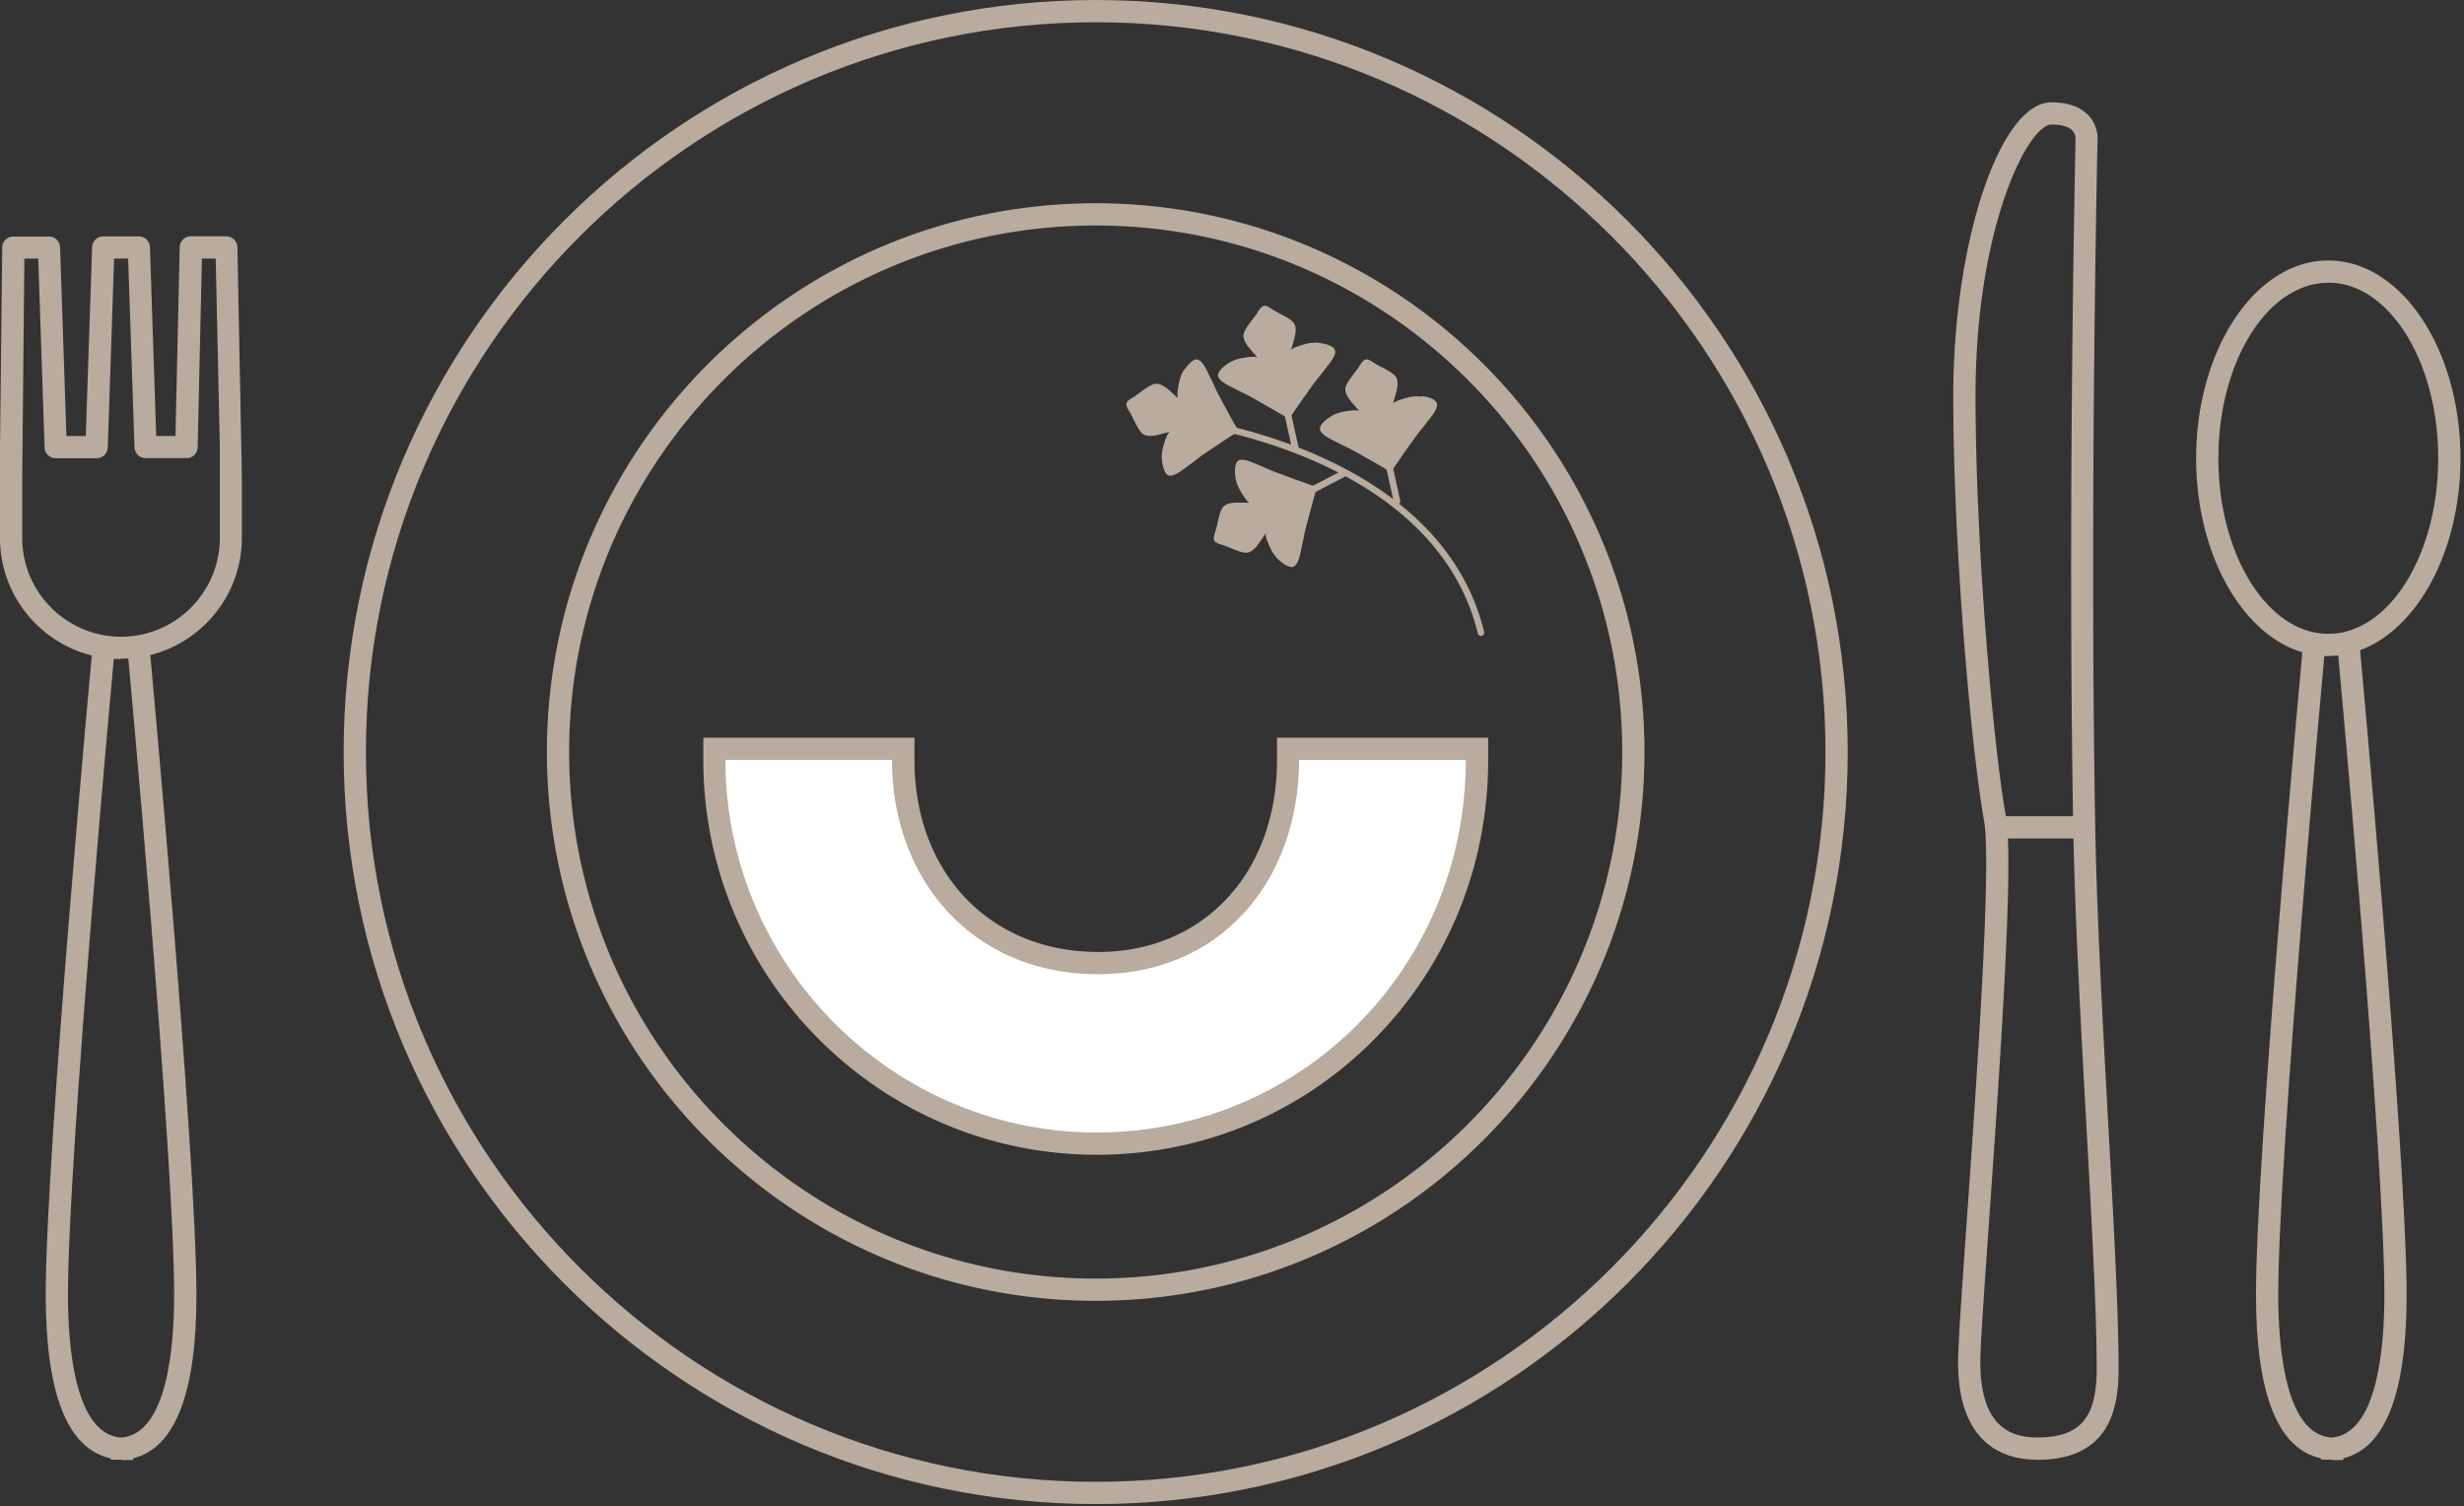 <svg xmlns="http://www.w3.org/2000/svg" width="221.16" height="135.2" viewBox="0 0 221.16 135.2"><rect x="0" y="0" width="221.16" height="135.2" fill="#333333" stroke="none"/><path fill="#B9AB9E" d="M98.345 135c-37.22 0-67.5-30.28-67.5-67.5S61.125 0 98.345 0s67.5 30.28 67.5 67.5-30.28 67.5-67.5 67.5zm0-133.003c-36.12 0-65.503 29.385-65.503 65.503 0 36.118 29.384 65.503 65.503 65.503 36.118 0 65.503-29.385 65.503-65.503 0-36.118-29.385-65.503-65.503-65.503z"/><path fill="#B9AB9E" d="M98.345 116.757c-27.16 0-49.257-22.096-49.257-49.257 0-27.16 22.097-49.257 49.257-49.257 27.16 0 49.257 22.097 49.257 49.257 0 27.162-22.096 49.257-49.257 49.257zm0-96.517c-26.06 0-47.26 21.2-47.26 47.26s21.2 47.26 47.26 47.26 47.26-21.2 47.26-47.26-21.2-47.26-47.26-47.26zm84.515 110.776c-2.045 0-3.69-.61-4.89-1.812-1.48-1.483-2.228-3.83-2.22-6.976 0-1.52.344-6.438.782-12.668.895-12.74 2.247-31.995 1.55-35.893-1.127-6.285-2.763-24.276-2.763-38.16 0-13.775 4.19-26.32 8.8-26.32 1.5 0 2.64.406 3.37 1.208.87.952.79 2.07.78 2.196-.01.26-.72 32.3-.21 61.51.14 8.05.69 17.99 1.17 26.77.48 8.68.93 16.87.93 21.99 0 3.51-.76 8.17-7.33 8.17zm1.268-119.832c-2.08 0-6.81 9.19-6.81 24.324 0 13.776 1.616 31.594 2.73 37.808.74 4.143-.568 22.777-1.523 36.386-.436 6.19-.778 11.08-.778 12.53-.006 2.597.546 4.468 1.638 5.562.823.824 1.96 1.226 3.475 1.226 3.838 0 5.333-1.73 5.333-6.17 0-5.066-.45-13.23-.93-21.877-.485-8.795-1.036-18.763-1.18-26.844-.512-29.25.205-61.33.212-61.65a1.04 1.04 0 0 0-.284-.76c-.33-.36-.99-.54-1.88-.54z"/><path fill="#B9AB9E" d="M179.274 73.26h7.77v1.998h-7.77z"/><path fill="#FFF" d="M98.415 102.648c-18.912 0-34.3-15.446-34.3-34.438v-1H81.06v1c0 10.732 7.2 18.23 17.494 18.23 10.035 0 17.044-7.498 17.044-18.23v-1h16.945v1c.02 18.992-15.297 34.438-34.128 34.438z"/><path fill="#B9AB9E" d="M131.565 68.21c0 18.582-14.72 33.438-33.15 33.438-18.284 0-33.302-15.007-33.302-33.44H80.06c0 10.704 7.2 19.232 18.494 19.232 11.144 0 18.042-8.538 18.042-19.23h14.97m1.996-1.998H114.62v1.998c0 10.145-6.6 17.234-16.046 17.234-9.715 0-16.496-7.09-16.496-17.234v-1.998h-18.95v1.998c0 19.54 15.836 35.437 35.297 35.437 9.446 0 18.293-3.674 24.903-10.344 6.6-6.66 10.245-15.577 10.245-25.093v-1.998h-.01zm-.628-9.136a.297.297 0 0 1-.29-.23c-3.91-16.02-26.002-18.74-26.225-18.765a.29.29 0 0 1-.27-.33.3.3 0 0 1 .33-.26c.22.03 22.73 2.79 26.73 19.22.04.16-.06.33-.22.36-.03.01-.05.01-.07.01z"/><path fill="#B9AB9E" d="M106.323 33.13c-.23.33-.38.71-.47 1.1-.06.24-.29 1.377-.09 1.537-.568-.46-1.457-1.578-2.256-1.27-.64.25-1.208.8-1.787 1.16-.21.13-.53.28-.61.54-.07.26.16.568.28.768.36.59.6 1.338 1.05 1.857.558.65 1.876.07 2.585-.07-.26.05-.58 1.17-.64 1.408-.1.39-.14.79-.09 1.19.05.398.21 1.257.66 1.337.5.09 1.308-.61 1.678-.87.46-.318.89-.698 1.348-1.007.98-.66 1.96-1.328 2.96-1.967l.05-.18v-.02l.04-.18c-.59-1.028-1.15-2.077-1.7-3.115-.27-.5-.47-1.028-.73-1.527-.21-.39-.59-1.39-1.08-1.54-.41-.15-.95.53-1.18.86zm19.072 12.173a.3.3 0 0 1-.293-.236l-1.548-7.02a.3.3 0 0 1 .228-.356c.16-.03.32.07.357.23l1.54 7.02c.03.16-.07.32-.23.36-.02.01-.04.01-.07.01z"/><path fill="#B9AB9E" d="M127.642 35.597c-.4-.05-.8-.03-1.2.06-.237.06-1.366.35-1.416.6.16-.71.77-2.008.13-2.587-.51-.46-1.25-.73-1.828-1.098-.21-.13-.49-.36-.75-.3-.258.05-.437.4-.568.6-.368.58-.928 1.127-1.197 1.767-.33.78.77 1.7 1.208 2.28-.16-.21-1.29 0-1.53.05-.39.08-.77.23-1.11.45-.34.22-1.03.75-.89 1.18.15.49 1.13.9 1.53 1.11.49.27 1.02.49 1.51.76 1.03.59 2.07 1.16 3.08 1.77l.18-.04h.02l.18-.04c.66-.99 1.35-1.95 2.04-2.92.33-.46.71-.88 1.04-1.33.27-.36.99-1.15.91-1.65-.06-.46-.91-.65-1.31-.7zm-11.384 4.893a.3.3 0 0 1-.293-.235l-1.557-7.02a.3.3 0 0 1 .227-.357.295.295 0 0 1 .358.228l1.557 7.02a.3.3 0 0 1-.292.364z"/><path fill="#B9AB9E" d="M118.494 30.785a3.45 3.45 0 0 0-1.197.06c-.24.06-1.37.35-1.42.6.16-.71.77-2.008.13-2.587-.508-.46-1.247-.73-1.826-1.1-.2-.13-.48-.358-.75-.298-.26.05-.44.4-.57.6-.36.578-.93 1.127-1.19 1.767-.33.79.77 1.707 1.21 2.287-.16-.21-1.29 0-1.53.05-.39.08-.77.23-1.11.45-.34.22-1.03.748-.9 1.187.15.49 1.13.9 1.53 1.11.5.27 1.02.49 1.51.77 1.03.59 2.06 1.17 3.08 1.78l.18-.04h.02l.19-.04c.66-.99 1.35-1.94 2.036-2.91.33-.46.71-.88 1.04-1.33.27-.36.983-1.14.91-1.64-.06-.46-.9-.65-1.307-.7zm-4.304 15.357a.3.3 0 0 1-.14-.565l6.38-3.325c.15-.077.33-.02.41.127.08.14.02.32-.12.4l-6.37 3.32a.32.32 0 0 1-.14.03z"/><path fill="#B9AB9E" d="M114.8 50.276c-.3-.27-.54-.6-.72-.958-.108-.22-.607-1.27-.448-1.478-.45.58-1.05 1.877-1.896 1.768-.68-.09-1.358-.49-2.018-.7-.24-.07-.58-.15-.72-.378-.13-.23.02-.59.09-.82.21-.658.27-1.437.58-2.046.39-.76 1.808-.51 2.525-.54-.26.01-.83-1-.948-1.218-.188-.35-.32-.74-.37-1.138-.05-.4-.09-1.268.33-1.458.47-.2 1.407.29 1.828.45.52.21 1.028.47 1.557.658 1.11.41 2.218.83 3.335 1.208l.09.17.01.01.01.01.09.17c-.327 1.137-.618 2.286-.928 3.424-.14.55-.22 1.108-.35 1.658-.1.44-.25 1.498-.68 1.757-.378.26-1.077-.28-1.366-.55zm94.53 80.74h-.998l-.02-.125c-3.864-.84-5.822-5.77-5.822-14.68 0-12.77 4.195-58.09 4.237-58.54l1.99.19c-.044.46-4.23 45.69-4.23 58.36 0 4.65.618 12.5 4.757 12.81h.014c4.138-.3 4.756-8.15 4.756-12.8 0-12.67-4.188-57.9-4.23-58.36l1.99-.18c.04.46 4.237 45.78 4.237 58.55 0 8.8-1.91 13.72-5.68 14.65v.15l-1 .01zm-198.386 0h-1l-.02-.125c-3.863-.84-5.82-5.77-5.82-14.68 0-12.77 4.196-58.09 4.238-58.54l1.988.19c-.042.46-4.23 45.69-4.23 58.36 0 4.65.62 12.5 4.757 12.81h.014c4.14-.3 4.76-8.15 4.76-12.8 0-12.67-4.18-57.9-4.23-58.36l1.99-.18c.04.46 4.24 45.78 4.24 58.55 0 8.8-1.91 13.72-5.68 14.65v.15l-1 .01z"/><path fill="#B9AB9E" d="M208.98 58.893c-6.54 0-11.862-7.964-11.862-17.754s5.32-17.76 11.862-17.76 11.862 7.96 11.862 17.75-5.32 17.75-11.862 17.75zm0-33.51c-5.44 0-9.865 7.068-9.865 15.756 0 8.68 4.426 15.75 9.865 15.75 5.44 0 9.865-7.07 9.865-15.76s-4.425-15.76-9.865-15.76zM10.864 59.153C4.874 59.153 0 54.28 0 48.29v-8.15l.2-17.924a1 1 0 0 1 1-.987h3.194c.538 0 .98.42.998.96l.568 16.95H7.7l.566-16.95c.018-.54.46-.97.998-.97h3.195c.54 0 .98.42 1 .96l.56 16.95h1.73l.38-16.94a.99.99 0 0 1 .99-.98h3.19c.54 0 .98.43 1 .97l.4 20.53v5.55c0 5.99-4.87 10.86-10.86 10.86zM2.186 23.226l-.19 19.51v5.553c0 4.88 3.98 8.86 8.868 8.86s8.867-3.98 8.867-8.87v-8.15l-.37-16.92h-1.24l-.38 16.94c-.01.54-.45.97-.99.97h-3.68c-.54 0-.98-.43-1-.97l-.57-16.94h-1.26l-.57 16.96c-.02.54-.46.96-1 .96H5c-.538 0-.98-.43-.998-.97l-.57-16.95H2.19z"/></svg>